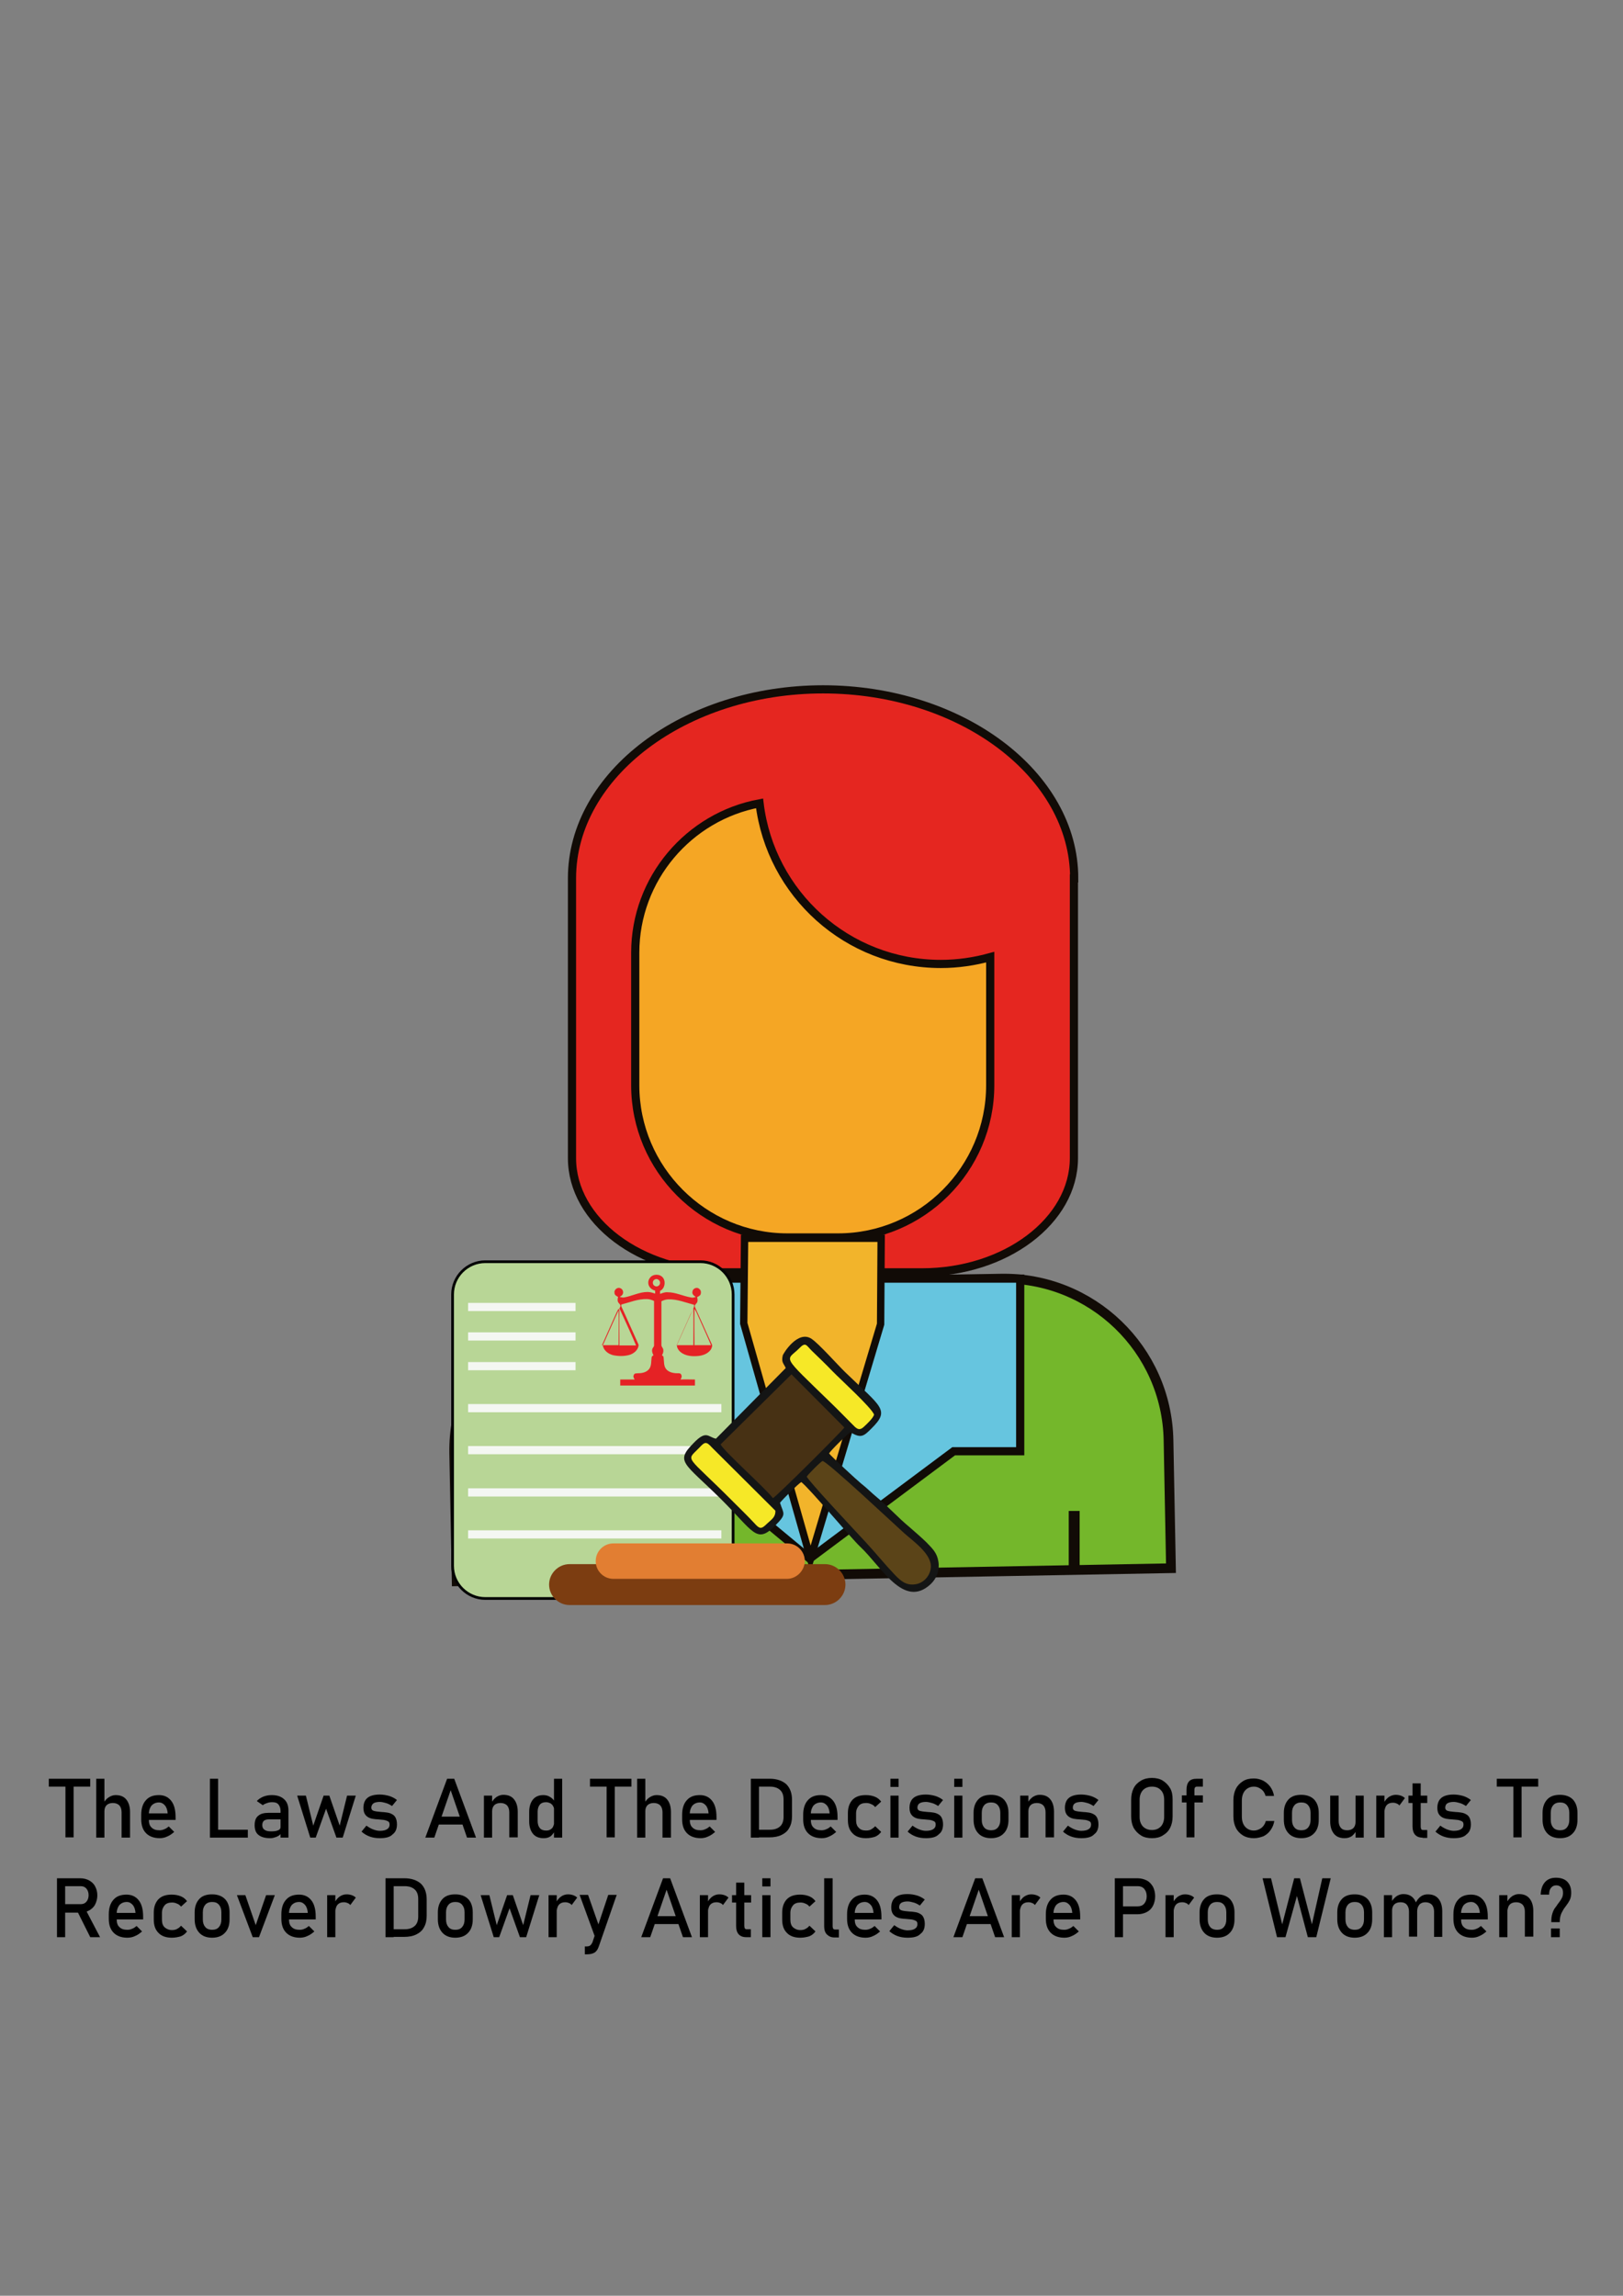 <?xml version="1.0" encoding="utf-8"?>
<!-- Generator: Adobe Illustrator 26.0.1, SVG Export Plug-In . SVG Version: 6.00 Build 0)  -->
<svg version="1.1" id="Layer_1" xmlns="http://www.w3.org/2000/svg" xmlns:xlink="http://www.w3.org/1999/xlink" x="0px" y="0px"
	 viewBox="0 0 595.3 841.9" style="enable-background:new 0 0 595.3 841.9;" xml:space="preserve">
<rect x="0" y="0" width="595.3" height="841.9" fill="#808080" stroke="none"/>
<style type="text/css">
	.st0{fill-rule:evenodd;clip-rule:evenodd;fill:#74B72B;stroke:#110B06;stroke-width:3.564;stroke-miterlimit:10;}
	.st1{fill-rule:evenodd;clip-rule:evenodd;fill:#66C5DF;stroke:#110B06;stroke-width:3;stroke-miterlimit:10;}
	.st2{fill-rule:evenodd;clip-rule:evenodd;fill:#E52620;stroke:#110B06;stroke-width:3;stroke-miterlimit:10;}
	.st3{fill-rule:evenodd;clip-rule:evenodd;fill:#F5A624;stroke:#110B06;stroke-width:3;stroke-miterlimit:10;}
	.st4{fill-rule:evenodd;clip-rule:evenodd;fill:#F2B42B;stroke:#110B06;stroke-width:2.693;stroke-miterlimit:10;}
	.st5{fill:none;stroke:#110B06;stroke-width:4;stroke-miterlimit:10;}
	.st6{fill:#B8D696;stroke:#020304;stroke-miterlimit:10;}
	.st7{fill:none;stroke:#F4F7F2;stroke-width:3;stroke-miterlimit:10;}
	.st8{fill:#E52225;}
	.st9{fill-rule:evenodd;clip-rule:evenodd;fill:#141515;}
	.st10{fill-rule:evenodd;clip-rule:evenodd;fill:#473114;}
	.st11{fill-rule:evenodd;clip-rule:evenodd;fill:#5B4418;}
	.st12{fill-rule:evenodd;clip-rule:evenodd;fill:#F6E827;}
	.st13{fill:#7C3D11;}
	.st14{fill:#E27E32;}
</style>
<g>
	<path id="XMLID_19_" class="st0" d="M429.5,575.1l-0.9-46.9c-0.6-33.4-28.2-59.9-61.5-59.3l-141.2,2.6
		c-33.4,0.6-59.9,28.2-59.3,61.5l0.9,46.9L429.5,575.1z"/>
	<polygon id="XMLID_17_" class="st1" points="374.2,468.9 223.7,468.9 223.7,532.2 249.5,532.2 297,571.6 349.8,532.2 374.2,532.2 	
		"/>
	<path id="XMLID_14_" class="st2" d="M394,322.1c0-38.1-41.4-69.3-92.1-69.3h0c-50.6,0-92.1,31.2-92.1,69.3v13.2
		c0,4.1,0,18.3,0,21.5v67.9c0,23,25.1,41.9,55.7,41.9h72.7c30.6,0,55.7-18.9,55.7-41.9v-67.9c0-3.2,0-17.4,0-21.5V322.1z"/>
	<path id="XMLID_15_" class="st3" d="M345.1,353.5c-34.3,0-62.5-25.7-66.5-58.9c-25.9,4.8-45.6,27.6-45.6,54.8V398
		c0,30.7,25.1,55.8,55.8,55.8h18.6c30.7,0,55.8-25.1,55.8-55.8v-47C357.4,352.6,351.3,353.5,345.1,353.5z"/>
	<polygon id="XMLID_16_" class="st4" points="273.1,454.1 272.8,485.3 297.3,571.6 323,485.6 323.2,454.1 	"/>
	<line id="XMLID_1_" class="st5" x1="202.2" y1="579.3" x2="202.2" y2="556.1"/>
	<line id="XMLID_18_" class="st5" x1="394" y1="577.3" x2="394" y2="554.1"/>
</g>
<g>
	<path class="st6" d="M256.9,586.2h-78.9c-6.6,0-12-5.4-12-12v-99.5c0-6.6,5.4-12,12-12h78.9c6.6,0,12,5.4,12,12v99.5
		C268.9,580.8,263.5,586.2,256.9,586.2z"/>
	<line class="st7" x1="171.7" y1="501" x2="211.1" y2="501"/>
	<line class="st7" x1="171.7" y1="516.4" x2="264.6" y2="516.4"/>
	<line class="st7" x1="171.7" y1="531.8" x2="264.6" y2="531.8"/>
	<line class="st7" x1="171.7" y1="547.3" x2="264.6" y2="547.3"/>
	<line class="st7" x1="171.7" y1="562.7" x2="264.6" y2="562.7"/>
	<line class="st7" x1="171.7" y1="490.1" x2="211.1" y2="490.1"/>
	<line class="st7" x1="171.7" y1="479.3" x2="211.1" y2="479.3"/>
	<g>
		<path class="st8" d="M238.4,468.6c1.1-1.5,3.7-1.5,4.8,0c1.1,1.5,0.6,4-1.1,4.8c0,0.4,0,0.8,0,1.1c0.9-0.3,1.8-0.7,2.8-0.6
			c2.9,0,5.6,1.4,8.5,1.9c0.6,0.2,1.2,0,1.8-0.2c-0.7-0.4-1.5-1.1-1.2-2c0.1-1.1,1.7-1.8,2.5-0.9c0.6,0.4,0.7,1.2,0.5,1.9
			c-0.2,0.6-0.8,0.8-1.3,1.1c0.2,0.7,0.3,1.6-0.2,2.2c-0.3,0.4-0.9,0.8-0.6,1.4c2.1,4.6,4.1,9.2,6.2,13.7c0.3,0.6-0.1,1.3-0.3,1.8
			c-1.1,1.7-3.2,2.4-5.1,2.5c-2.4,0.2-5.1-0.2-6.7-2.1c-0.5-0.7-1-1.6-0.5-2.4c2-4.4,4-8.9,6-13.4c0.1-0.3,0.1-0.6,0.1-0.9
			c-3.1-0.8-6.2-2.1-9.4-2c-0.9,0-1.8,0.3-2.6,0.7c0,5.3,0,10.6,0,15.9c-0.1,0.8,0.7,1.2,0.7,2c0.1,0.7-0.2,1.4-0.5,1.9
			c0.3,0.2,0.6,0.4,0.6,0.8c0.2,1.4,0,2.9,0.8,4.1c0.9,1.3,2.7,1.7,4.2,1.7c0.5,0,1.3-0.1,1.5,0.6c0.3,0.6,0,1.2-0.3,1.7
			c1.8-0.1,3.6,0,5.3,0c0,0.7,0,1.5,0,2.2c-9.1,0-18.3,0-27.4,0c0-0.7,0-1.5,0-2.2c1.8,0,3.6,0,5.3,0c-0.3-0.5-0.7-1.1-0.3-1.7
			c0.2-0.7,1-0.5,1.5-0.6c1.5,0,3.2-0.3,4.2-1.7c0.8-1.2,0.6-2.7,0.8-4c0-0.4,0.3-0.7,0.7-0.9c-0.4-0.7-0.7-1.6-0.4-2.4
			c0.2-0.5,0.7-0.8,0.6-1.4c0-5.4,0-10.8,0-16.1c-0.8-0.4-1.7-0.7-2.6-0.7c-3.3-0.1-6.3,1.2-9.4,2c0,0.3-0.1,0.6,0.1,0.9
			c2,4.3,3.9,8.7,5.9,13.1c0.2,0.4,0.4,0.8,0.3,1.2c-0.3,1.6-1.7,2.7-3.1,3.2c-1.9,0.6-4.1,0.6-6.1,0.2c-1.7-0.4-3.3-1.5-3.8-3.2
			c-0.2-0.5,0.1-0.9,0.3-1.3c2-4.4,3.9-8.9,6-13.3c0.3-0.6-0.3-1-0.6-1.4c-0.5-0.6-0.4-1.5-0.2-2.2c-0.6-0.3-1.3-0.7-1.3-1.4
			c-0.3-1.1,1-2.3,2.1-1.8c0.9,0.3,1.3,1.4,0.9,2.2c-0.2,0.5-0.7,0.7-1.1,1c0.5,0.1,1.1,0.3,1.6,0.2c2.9-0.5,5.6-2,8.6-2
			c1,0,1.9,0.3,2.8,0.6c0-0.4,0-0.8,0-1.1C237.7,472.6,237.2,470.1,238.4,468.6z M240.2,469.2c-1,0.4-1,2,0,2.4
			c0.8,0.5,1.9-0.2,1.9-1.1C242.2,469.5,241,468.7,240.2,469.2z M225.7,482.3c-1.6,3.7-3.3,7.3-4.9,11c2,0,4.1,0,6.1,0
			c0-4.5,0.1-9,0-13.4C226.4,480.7,226.1,481.5,225.7,482.3z M227.2,479.9c-0.1,4.5,0,9,0,13.5c2,0,4.1,0,6.1,0
			c-1.6-3.8-3.3-7.5-5-11.2C227.9,481.4,227.6,480.6,227.2,479.9z M253.2,482.1c-1.6,3.7-3.4,7.5-5,11.2c2,0,4.1,0,6.1,0
			c0-4.5,0.1-9,0-13.4C253.9,480.6,253.6,481.4,253.2,482.1z M254.7,479.9c-0.1,4.5,0,9,0,13.4c2,0,4.1,0,6.1,0
			c-1.8-4.2-3.7-8.3-5.5-12.4C255,480.6,254.9,480.2,254.7,479.9z"/>
	</g>
</g>
<g id="XMLID_5_">
	<path id="XMLID_25_" class="st9" d="M288.2,501.7l-25.6,25.9c-2.9-0.6-3.5-3.3-8.2,1.6c-6.8,6.9-3.6,7.1,9.8,20.3
		c12.3,12.2,13.2,16.9,20.1,10c4.4-4.4,3.1-4.2,1.8-8.4c1-1.3,6.5-6.8,7.8-7.6c3.3,2.6,18.1,20.4,21.6,23.7c7.9,7.4,16,23,25.9,13.7
		c2.2-2.1,3.3-5.1,2.8-8.2c-0.5-3.3-2.2-4.8-4.4-7.1c-1.3-1.3-4.5-4.1-6-5.4c-4.7-3.9-7.9-7.6-11.9-10.9c-2.1-1.7-3.9-3.6-6.1-5.3
		c-1.6-1.3-11.1-10.1-11.7-11c0.6-1.1,6.5-6.9,7.8-7.8c3.9,2.4,4.9,1.5,7.7-1.3c7-6.9,3.7-7.8-9.5-20.6c-2.9-2.8-9.6-10.4-12.4-12.3
		c-5-3.4-10.4,5.3-10.6,6.1C286.5,499.7,287.5,500,288.2,501.7L288.2,501.7z"/>
	<path id="XMLID_24_" class="st10" d="M264.3,529.7c1.5,2.8,16.1,15.7,19.2,19.7c1.2-0.5,25-24.2,26.2-25.9l-19.4-19.5L264.3,529.7z
		"/>
	<path id="XMLID_23_" class="st11" d="M295.9,541.5c0.6,1.6,18.8,21,21.5,23.9c3.6,3.9,7.1,8.2,10.7,12c2.2,2.3,4.2,4.1,7.6,3.6
		c3-0.4,5.4-3,5.7-6c0.6-4.9-6.3-9.7-9.7-12.7c-2.9-2.6-28.7-26.8-30-26.5C301,536,296.4,540.7,295.9,541.5L295.9,541.5z"/>
	<path id="XMLID_22_" class="st12" d="M320.6,518.8c-0.7-2.4-12.6-13.2-15.2-15.9c-2.5-2.6-5.1-5.1-7.7-7.6c-2-2-2.2-3.3-4.6-0.8
		c-4.8,4.8-7,1.8,11.7,20c2.6,2.5,5.1,5.1,7.6,7.6c1.6,1.6,2.6,3,4.6,1C318.1,522.1,320.2,520.1,320.6,518.8L320.6,518.8z"/>
	<path id="XMLID_21_" class="st12" d="M284.4,554l-23.2-23.1c-2.1-2.3-2.6-2.3-4.7,0c-5,5.2-5.3,2,12.6,20c2.4,2.4,5.3,5.2,7.6,7.7
		c1.9,2.1,2.5,2.3,4.6,0.2C283,557.2,284.5,556.4,284.4,554L284.4,554z"/>
	<path id="XMLID_2_" class="st13" d="M302.6,588.6h-93.7c-4.1,0-7.5-3.4-7.5-7.5v0c0-4.1,3.4-7.5,7.5-7.5h93.7
		c4.1,0,7.5,3.4,7.5,7.5v0C310.1,585.2,306.7,588.6,302.6,588.6z"/>
	<path id="XMLID_4_" class="st14" d="M288.6,579H225c-3.6,0-6.5-2.9-6.5-6.5v0c0-3.6,2.9-6.5,6.5-6.5h63.7c3.6,0,6.5,2.9,6.5,6.5v0
		C295.1,576,292.2,579,288.6,579z"/>
</g>
<g>
	<g>
		<path d="M17.9,655.2v-2.9h15.2v2.9H17.9z M24,673.9V654h3v19.8H24z"/>
		<path d="M35.3,673.9v-21.6h3v21.6H35.3z M44.6,673.9v-9.3c0-1.1-0.3-1.9-0.8-2.5c-0.6-0.6-1.4-0.9-2.4-0.9c-1,0-1.8,0.3-2.3,0.8
			s-0.8,1.2-0.8,2.2l-0.3-3c0.5-0.9,1.1-1.6,1.9-2.1c0.8-0.5,1.6-0.8,2.5-0.8c1.7,0,3,0.5,3.9,1.6c0.9,1.1,1.4,2.6,1.4,4.6v9.4H44.6
			z"/>
		<path d="M58.6,674.1c-2.1,0-3.8-0.6-5-1.8c-1.2-1.2-1.8-2.9-1.8-5.1v-1.7c0-2.3,0.6-4.1,1.7-5.3c1.1-1.3,2.7-1.9,4.8-1.9
			c1.9,0,3.4,0.7,4.5,2.1c1.1,1.4,1.6,3.4,1.6,6v1H54v-2.4h7.5c-0.1-1.2-0.4-2.2-1-2.9c-0.6-0.7-1.3-1.1-2.2-1.1
			c-1.1,0-2,0.4-2.7,1.1c-0.6,0.8-1,1.8-1,3.2v2c0,1.3,0.3,2.3,1,2.9c0.7,0.7,1.6,1,2.9,1c0.6,0,1.2-0.1,1.8-0.4
			c0.6-0.2,1.1-0.6,1.6-1l2,2c-0.8,0.7-1.6,1.3-2.6,1.7C60.5,673.9,59.5,674.1,58.6,674.1z"/>
		<path d="M77,673.9v-21.6h3v21.6H77z M78.5,673.9V671h12.4v2.9H78.5z"/>
		<path d="M99.1,674.1c-1.9,0-3.3-0.4-4.3-1.2s-1.4-2-1.4-3.6c0-1.5,0.4-2.7,1.3-3.4c0.9-0.8,2.2-1.1,3.9-1.1h4.4l0.2,2.4h-4.6
			c-0.8,0-1.4,0.2-1.8,0.5c-0.4,0.4-0.6,0.9-0.6,1.6c0,0.8,0.3,1.4,0.8,1.7c0.5,0.4,1.3,0.6,2.4,0.6c1.1,0,2-0.1,2.6-0.4
			c0.6-0.2,0.9-0.6,0.9-1.2l0.3,2.2c-0.3,0.4-0.6,0.8-1,1s-0.8,0.5-1.4,0.6C100.3,674,99.7,674.1,99.1,674.1z M102.9,673.9v-9.8
			c0-1-0.3-1.8-0.8-2.4c-0.5-0.6-1.3-0.8-2.3-0.8c-0.6,0-1.2,0.1-1.8,0.3c-0.6,0.2-1.1,0.4-1.6,0.8l-2.2-1.5
			c0.6-0.7,1.4-1.2,2.3-1.6c1-0.4,2-0.6,3.2-0.6c1.9,0,3.4,0.5,4.5,1.5c1.1,1,1.6,2.4,1.6,4.2v9.9H102.9z"/>
		<path d="M113.8,673.9l-4.8-15.4h3.2l2.7,11l3.8-11h2.1l3.8,11l2.7-11h3.2l-4.8,15.4h-2.3l-3.8-10.6l-3.8,10.6H113.8z"/>
		<path d="M139.3,674.1c-1.4,0-2.6-0.2-3.7-0.6c-1.1-0.4-2.1-1-3-1.8l1.8-2.2c0.8,0.6,1.7,1.1,2.5,1.4c0.8,0.3,1.6,0.5,2.4,0.5
			c1.2,0,2.1-0.2,2.7-0.6s0.9-0.9,0.9-1.7c0-0.6-0.2-1-0.6-1.2s-0.9-0.4-1.6-0.5s-1.3-0.1-2.1-0.2c-0.6,0-1.2-0.1-1.9-0.2
			c-0.6-0.1-1.2-0.3-1.7-0.6c-0.5-0.3-0.9-0.7-1.2-1.2c-0.3-0.5-0.5-1.3-0.5-2.2c0-1.6,0.5-2.9,1.5-3.7s2.5-1.2,4.5-1.2
			c1.2,0,2.3,0.2,3.4,0.5c1,0.3,2,0.8,2.9,1.5l-1.8,2.2c-0.8-0.5-1.5-0.9-2.3-1.1c-0.7-0.2-1.5-0.4-2.2-0.4c-1,0-1.8,0.2-2.3,0.5
			c-0.5,0.4-0.8,0.9-0.8,1.6c0,0.5,0.2,0.8,0.5,1s0.8,0.3,1.4,0.4s1.2,0.1,1.9,0.2c0.6,0,1.3,0.1,2,0.2c0.7,0.1,1.3,0.3,1.8,0.6
			c0.6,0.3,1,0.7,1.3,1.3s0.5,1.4,0.5,2.4c0,1.7-0.5,2.9-1.6,3.7C143.1,673.7,141.5,674.1,139.3,674.1z"/>
		<path d="M156,673.9l8-21.6h2.6l8,21.6h-3.3l-6-17.4l-6,17.4H156z M159.7,669.1v-2.9H171v2.9H159.7z"/>
		<path d="M177.5,673.9v-15.4h3v15.4H177.5z M186.8,673.9v-9.3c0-1.1-0.3-1.9-0.8-2.5c-0.6-0.6-1.4-0.9-2.4-0.9
			c-1,0-1.8,0.3-2.3,0.8c-0.5,0.5-0.8,1.3-0.8,2.2l-0.3-3c0.5-0.9,1.1-1.6,1.9-2.2c0.8-0.5,1.6-0.8,2.5-0.8c1.7,0,3,0.5,3.9,1.6
			c0.9,1.1,1.4,2.6,1.4,4.6v9.4H186.8z"/>
		<path d="M199.4,674.1c-1.7,0-3-0.5-3.9-1.6c-0.9-1.1-1.4-2.6-1.4-4.6v-3.4c0-2,0.5-3.5,1.4-4.6c0.9-1.1,2.2-1.6,3.8-1.6
			c0.9,0,1.7,0.2,2.5,0.7c0.8,0.5,1.4,1.1,1.8,2l-0.3,3.1c0-0.7-0.1-1.2-0.4-1.7c-0.2-0.5-0.6-0.8-1-1.1c-0.5-0.2-1-0.4-1.6-0.4
			c-1,0-1.8,0.3-2.3,0.9c-0.5,0.6-0.8,1.5-0.8,2.6v3.4c0,1.1,0.3,2,0.8,2.6c0.5,0.6,1.3,0.9,2.3,0.9c0.6,0,1.2-0.1,1.6-0.4
			c0.5-0.3,0.8-0.6,1-1.1c0.2-0.5,0.4-1,0.4-1.7l0.2,3.3c-0.3,0.7-0.8,1.3-1.4,1.9C201.3,673.9,200.5,674.1,199.4,674.1z
			 M203.2,673.9v-21.6h3v21.6H203.2z"/>
		<path d="M216.4,655.2v-2.9h15.2v2.9H216.4z M222.5,673.9V654h3v19.8H222.5z"/>
		<path d="M233.7,673.9v-21.6h3v21.6H233.7z M243,673.9v-9.3c0-1.1-0.3-1.9-0.8-2.5c-0.6-0.6-1.4-0.9-2.4-0.9c-1,0-1.8,0.3-2.3,0.8
			s-0.8,1.2-0.8,2.2l-0.3-3c0.5-0.9,1.1-1.6,1.9-2.1c0.8-0.5,1.6-0.8,2.5-0.8c1.7,0,3,0.5,3.9,1.6c0.9,1.1,1.4,2.6,1.4,4.6v9.4H243z
			"/>
		<path d="M257,674.1c-2.1,0-3.8-0.6-5-1.8c-1.2-1.2-1.8-2.9-1.8-5.1v-1.7c0-2.3,0.6-4.1,1.7-5.3c1.1-1.3,2.7-1.9,4.8-1.9
			c1.9,0,3.4,0.7,4.5,2.1c1.1,1.4,1.6,3.4,1.6,6v1h-10.4v-2.4h7.5c-0.1-1.2-0.4-2.2-1-2.9c-0.6-0.7-1.3-1.1-2.2-1.1
			c-1.1,0-2,0.4-2.7,1.1c-0.6,0.8-1,1.8-1,3.2v2c0,1.3,0.3,2.3,1,2.9c0.7,0.7,1.6,1,2.9,1c0.6,0,1.2-0.1,1.8-0.4
			c0.6-0.2,1.1-0.6,1.6-1l2,2c-0.8,0.7-1.6,1.3-2.6,1.7C258.9,673.9,257.9,674.1,257,674.1z"/>
		<path d="M275.4,673.9v-21.6h3v21.6H275.4z M277.5,673.9V671h4.9c1.6,0,2.8-0.4,3.7-1.2c0.9-0.8,1.3-2,1.3-3.5v-6.4
			c0-1.5-0.4-2.7-1.3-3.5c-0.9-0.8-2.1-1.2-3.7-1.2h-4.9v-2.9h4.8c2.6,0,4.6,0.7,6.1,2c1.4,1.4,2.1,3.3,2.1,5.7v6.1
			c0,1.6-0.3,3-1,4.2c-0.6,1.2-1.6,2-2.8,2.6c-1.2,0.6-2.7,0.9-4.5,0.9H277.5z"/>
		<path d="M301.4,674.1c-2.1,0-3.8-0.6-5-1.8c-1.2-1.2-1.8-2.9-1.8-5.1v-1.7c0-2.3,0.6-4.1,1.7-5.3c1.1-1.3,2.7-1.9,4.8-1.9
			c1.9,0,3.4,0.7,4.5,2.1c1.1,1.4,1.6,3.4,1.6,6v1h-10.4v-2.4h7.5c-0.1-1.2-0.4-2.2-1-2.9s-1.3-1.1-2.2-1.1c-1.1,0-2,0.4-2.7,1.1
			c-0.6,0.8-1,1.8-1,3.2v2c0,1.3,0.3,2.3,1,2.9c0.7,0.7,1.6,1,2.9,1c0.6,0,1.2-0.1,1.8-0.4c0.6-0.2,1.1-0.6,1.6-1l2,2
			c-0.8,0.7-1.6,1.3-2.6,1.7C303.3,673.9,302.4,674.1,301.4,674.1z"/>
		<path d="M317.6,674.1c-2.1,0-3.8-0.6-4.9-1.8c-1.2-1.2-1.7-2.8-1.7-4.9v-2.5c0-2.1,0.6-3.7,1.7-4.9c1.2-1.2,2.8-1.7,4.9-1.7
			c1.2,0,2.3,0.2,3.3,0.6c1,0.4,1.7,1,2.3,1.8l-2.2,2c-0.4-0.5-0.9-0.9-1.5-1.1c-0.6-0.3-1.2-0.4-1.8-0.4c-1.2,0-2.1,0.3-2.7,1
			c-0.6,0.7-1,1.6-1,2.8v2.5c0,1.2,0.3,2.2,1,2.8c0.6,0.7,1.5,1,2.7,1c0.6,0,1.3-0.1,1.8-0.4s1.1-0.7,1.5-1.2l2.2,2.1
			c-0.6,0.8-1.3,1.4-2.3,1.8C319.9,673.9,318.8,674.1,317.6,674.1z"/>
		<path d="M326.6,655.3v-3h3v3H326.6z M326.6,673.9v-15.4h3v15.4H326.6z"/>
		<path d="M339.6,674.1c-1.4,0-2.6-0.2-3.7-0.6c-1.1-0.4-2.1-1-3-1.8l1.8-2.2c0.8,0.6,1.7,1.1,2.5,1.4c0.8,0.3,1.6,0.5,2.4,0.5
			c1.2,0,2.1-0.2,2.7-0.6s0.9-0.9,0.9-1.7c0-0.6-0.2-1-0.6-1.2c-0.4-0.2-0.9-0.4-1.6-0.5s-1.3-0.1-2.1-0.2c-0.6,0-1.2-0.1-1.9-0.2
			c-0.6-0.1-1.2-0.3-1.7-0.6c-0.5-0.3-0.9-0.7-1.2-1.2c-0.3-0.5-0.5-1.3-0.5-2.2c0-1.6,0.5-2.9,1.5-3.7s2.5-1.2,4.5-1.2
			c1.2,0,2.3,0.2,3.4,0.5c1,0.3,2,0.8,2.9,1.5l-1.8,2.2c-0.8-0.5-1.5-0.9-2.3-1.1c-0.7-0.2-1.5-0.4-2.2-0.4c-1,0-1.8,0.2-2.3,0.5
			s-0.8,0.9-0.8,1.6c0,0.5,0.2,0.8,0.5,1s0.8,0.3,1.4,0.4c0.6,0.1,1.2,0.1,1.9,0.2c0.6,0,1.3,0.1,2,0.2c0.7,0.1,1.3,0.3,1.8,0.6
			c0.6,0.3,1,0.7,1.3,1.3s0.5,1.4,0.5,2.4c0,1.7-0.5,2.9-1.6,3.7C343.4,673.7,341.8,674.1,339.6,674.1z"/>
		<path d="M350,655.3v-3h3v3H350z M350,673.9v-15.4h3v15.4H350z"/>
		<path d="M363.5,674.1c-2,0-3.6-0.6-4.7-1.8s-1.7-2.8-1.7-5v-2.5c0-2.1,0.6-3.7,1.7-4.9s2.7-1.7,4.7-1.7c2,0,3.6,0.6,4.7,1.7
			c1.1,1.2,1.7,2.8,1.7,4.9v2.6c0,2.1-0.6,3.8-1.7,4.9C367.1,673.5,365.5,674.1,363.5,674.1z M363.5,671.2c1.1,0,1.9-0.3,2.5-1
			s0.9-1.6,0.9-2.8v-2.6c0-1.2-0.3-2.1-0.9-2.8s-1.4-1-2.5-1c-1,0-1.9,0.3-2.5,1s-0.9,1.6-0.9,2.8v2.6c0,1.2,0.3,2.1,0.9,2.8
			S362.5,671.2,363.5,671.2z"/>
		<path d="M374.2,673.9v-15.4h3v15.4H374.2z M383.5,673.9v-9.3c0-1.1-0.3-1.9-0.8-2.5c-0.6-0.6-1.4-0.9-2.4-0.9
			c-1,0-1.8,0.3-2.3,0.8c-0.5,0.5-0.8,1.3-0.8,2.2l-0.3-3c0.5-0.9,1.1-1.6,1.9-2.2c0.8-0.5,1.6-0.8,2.5-0.8c1.7,0,3,0.5,3.9,1.6
			c0.9,1.1,1.4,2.6,1.4,4.6v9.4H383.5z"/>
		<path d="M396.6,674.1c-1.4,0-2.6-0.2-3.7-0.6c-1.1-0.4-2.1-1-3-1.8l1.8-2.2c0.8,0.6,1.7,1.1,2.5,1.4c0.8,0.3,1.6,0.5,2.4,0.5
			c1.2,0,2.1-0.2,2.7-0.6s0.9-0.9,0.9-1.7c0-0.6-0.2-1-0.6-1.2c-0.4-0.2-0.9-0.4-1.6-0.5s-1.3-0.1-2.1-0.2c-0.6,0-1.2-0.1-1.9-0.2
			c-0.6-0.1-1.2-0.3-1.7-0.6c-0.5-0.3-0.9-0.7-1.2-1.2c-0.3-0.5-0.5-1.3-0.5-2.2c0-1.6,0.5-2.9,1.5-3.7s2.5-1.2,4.5-1.2
			c1.2,0,2.3,0.2,3.4,0.5c1,0.3,2,0.8,2.9,1.5l-1.8,2.2c-0.8-0.5-1.5-0.9-2.3-1.1c-0.7-0.2-1.5-0.4-2.2-0.4c-1,0-1.8,0.2-2.3,0.5
			s-0.8,0.9-0.8,1.6c0,0.5,0.2,0.8,0.5,1s0.8,0.3,1.4,0.4c0.6,0.1,1.2,0.1,1.9,0.2c0.6,0,1.3,0.1,2,0.2c0.7,0.1,1.3,0.3,1.8,0.6
			c0.6,0.3,1,0.7,1.3,1.3s0.5,1.4,0.5,2.4c0,1.7-0.5,2.9-1.6,3.7C400.4,673.7,398.8,674.1,396.6,674.1z"/>
		<path d="M422.5,674.1c-1.5,0-2.9-0.3-4-1s-2-1.6-2.7-2.8c-0.6-1.2-0.9-2.6-0.9-4.2V660c0-1.6,0.3-3,0.9-4.2
			c0.6-1.2,1.5-2.1,2.7-2.8s2.5-1,4-1s2.9,0.3,4,1c1.1,0.7,2,1.6,2.7,2.8s0.9,2.6,0.9,4.2v6.1c0,1.6-0.3,3-0.9,4.2
			c-0.6,1.2-1.5,2.1-2.7,2.8C425.4,673.8,424.1,674.1,422.5,674.1z M422.5,671.1c1.4,0,2.4-0.4,3.3-1.3c0.8-0.9,1.2-2.1,1.2-3.5
			v-6.3c0-1.5-0.4-2.7-1.2-3.5c-0.8-0.9-1.9-1.3-3.3-1.3c-1.3,0-2.4,0.4-3.3,1.3c-0.8,0.9-1.2,2.1-1.2,3.5v6.3
			c0,1.5,0.4,2.6,1.2,3.5C420.1,670.7,421.2,671.1,422.5,671.1z"/>
		<path d="M433.5,661v-2.6h7.7v2.6H433.5z M435.2,673.9v-17.5c0-1.4,0.3-2.4,0.9-3.1c0.6-0.7,1.6-1,2.9-1h2.2v2.9h-2.2
			c-0.3,0-0.5,0.1-0.7,0.3c-0.1,0.2-0.2,0.5-0.2,0.8v17.5H435.2z"/>
		<path d="M459.9,674.1c-1.5,0-2.8-0.3-4-1c-1.1-0.7-2-1.6-2.6-2.8s-0.9-2.6-0.9-4.2v-5.9c0-1.6,0.3-3,0.9-4.2s1.5-2.1,2.6-2.8
			c1.1-0.7,2.4-1,4-1c1.2,0,2.4,0.3,3.4,0.8s1.9,1.3,2.6,2.2c0.7,1,1.2,2.1,1.4,3.4h-3.1c-0.2-0.7-0.5-1.3-0.9-1.8
			c-0.4-0.5-1-0.9-1.6-1.2c-0.6-0.3-1.2-0.4-1.8-0.4c-1.3,0-2.4,0.5-3.2,1.4c-0.8,0.9-1.2,2.2-1.2,3.7v5.9c0,1.5,0.4,2.8,1.2,3.7
			c0.8,0.9,1.9,1.4,3.2,1.4c0.9,0,1.8-0.3,2.7-0.9c0.8-0.6,1.4-1.5,1.7-2.6h3.1c-0.2,1.3-0.7,2.4-1.4,3.4c-0.7,1-1.6,1.7-2.6,2.2
			C462.3,673.8,461.2,674.1,459.9,674.1z"/>
		<path d="M477.3,674.1c-2,0-3.6-0.6-4.7-1.8s-1.7-2.8-1.7-5v-2.5c0-2.1,0.6-3.7,1.7-4.9s2.7-1.7,4.7-1.7c2,0,3.6,0.6,4.7,1.7
			c1.1,1.2,1.7,2.8,1.7,4.9v2.6c0,2.1-0.6,3.8-1.7,4.9C480.9,673.5,479.3,674.1,477.3,674.1z M477.3,671.2c1.1,0,1.9-0.3,2.5-1
			s0.9-1.6,0.9-2.8v-2.6c0-1.2-0.3-2.1-0.9-2.8s-1.4-1-2.5-1c-1,0-1.9,0.3-2.5,1s-0.9,1.6-0.9,2.8v2.6c0,1.2,0.3,2.1,0.9,2.8
			S476.2,671.2,477.3,671.2z"/>
		<path d="M491,658.4v9.4c0,1.1,0.3,1.9,0.8,2.5c0.5,0.6,1.3,0.9,2.3,0.9s1.8-0.3,2.3-0.8c0.5-0.5,0.8-1.3,0.8-2.2l0.2,3.2
			c-0.3,0.7-0.8,1.3-1.5,1.9c-0.7,0.5-1.6,0.8-2.7,0.8c-1.7,0-3-0.5-3.9-1.6s-1.4-2.6-1.4-4.6v-9.4H491z M497.2,673.9v-15.4h3v15.4
			H497.2z"/>
		<path d="M504.8,673.9v-15.4h3v15.4H504.8z M513.3,662.1c-0.3-0.3-0.6-0.6-1-0.7c-0.4-0.2-0.9-0.3-1.4-0.3c-1,0-1.7,0.3-2.2,0.8
			c-0.5,0.5-0.8,1.3-0.8,2.2l-0.3-3c0.5-0.9,1.1-1.6,1.8-2.1c0.8-0.5,1.6-0.8,2.5-0.8c0.7,0,1.3,0.1,1.9,0.3
			c0.6,0.2,1.1,0.5,1.5,0.9L513.3,662.1z"/>
		<path d="M516.6,661.2v-2.7h6.9v2.7H516.6z M521.8,673.9c-1.3,0-2.2-0.4-2.8-1.1c-0.6-0.7-0.9-1.7-0.9-3V654h3v15.9
			c0,0.4,0.1,0.7,0.2,0.9c0.1,0.2,0.4,0.3,0.7,0.3h1.5v2.9H521.8z"/>
		<path d="M533.2,674.1c-1.4,0-2.6-0.2-3.7-0.6c-1.1-0.4-2.1-1-3-1.8l1.8-2.2c0.8,0.6,1.7,1.1,2.5,1.4c0.8,0.3,1.6,0.5,2.4,0.5
			c1.2,0,2.1-0.2,2.7-0.6s0.9-0.9,0.9-1.7c0-0.6-0.2-1-0.6-1.2c-0.4-0.2-0.9-0.4-1.6-0.5s-1.3-0.1-2.1-0.2c-0.6,0-1.2-0.1-1.9-0.2
			c-0.6-0.1-1.2-0.3-1.7-0.6c-0.5-0.3-0.9-0.7-1.2-1.2c-0.3-0.5-0.5-1.3-0.5-2.2c0-1.6,0.5-2.9,1.5-3.7s2.5-1.2,4.5-1.2
			c1.2,0,2.3,0.2,3.4,0.5c1,0.3,2,0.8,2.9,1.5l-1.8,2.2c-0.8-0.5-1.5-0.9-2.3-1.1c-0.7-0.2-1.5-0.4-2.2-0.4c-1,0-1.8,0.2-2.3,0.5
			s-0.8,0.9-0.8,1.6c0,0.5,0.2,0.8,0.5,1s0.8,0.3,1.4,0.4c0.6,0.1,1.2,0.1,1.9,0.2c0.6,0,1.3,0.1,2,0.2c0.7,0.1,1.3,0.3,1.8,0.6
			c0.6,0.3,1,0.7,1.3,1.3s0.5,1.4,0.5,2.4c0,1.7-0.5,2.9-1.6,3.7C537,673.7,535.4,674.1,533.2,674.1z"/>
		<path d="M549,655.2v-2.9h15.2v2.9H549z M555.1,673.9V654h3v19.8H555.1z"/>
		<path d="M572.2,674.1c-2,0-3.6-0.6-4.7-1.8s-1.7-2.8-1.7-5v-2.5c0-2.1,0.6-3.7,1.7-4.9s2.7-1.7,4.7-1.7c2,0,3.6,0.6,4.7,1.7
			c1.1,1.2,1.7,2.8,1.7,4.9v2.6c0,2.1-0.6,3.8-1.7,4.9C575.8,673.5,574.3,674.1,572.2,674.1z M572.2,671.2c1.1,0,1.9-0.3,2.5-1
			s0.9-1.6,0.9-2.8v-2.6c0-1.2-0.3-2.1-0.9-2.8s-1.4-1-2.5-1c-1,0-1.9,0.3-2.5,1s-0.9,1.6-0.9,2.8v2.6c0,1.2,0.3,2.1,0.9,2.8
			S571.2,671.2,572.2,671.2z"/>
		<path d="M20.9,710.4v-21.6h3v21.6H20.9z M22.2,701.2v-2.9h7.4c0.9,0,1.6-0.3,2.1-0.9c0.5-0.6,0.8-1.4,0.8-2.4s-0.3-1.8-0.8-2.4
			c-0.5-0.6-1.2-0.9-2.1-0.9h-7.4v-2.9h7.2c1.3,0,2.4,0.3,3.3,0.8c0.9,0.5,1.7,1.2,2.2,2.2c0.5,0.9,0.8,2,0.8,3.3
			c0,1.2-0.3,2.3-0.8,3.3s-1.3,1.7-2.2,2.2c-0.9,0.5-2,0.8-3.3,0.8H22.2z M33.1,710.4l-4.9-9.8l3-0.7l5.5,10.5H33.1z"/>
		<path d="M46.7,710.6c-2.1,0-3.8-0.6-5-1.8c-1.2-1.2-1.8-2.9-1.8-5.1v-1.7c0-2.3,0.6-4.1,1.7-5.3c1.1-1.3,2.7-1.9,4.8-1.9
			c1.9,0,3.4,0.7,4.5,2.1c1.1,1.4,1.6,3.4,1.6,6v1H42.2v-2.4h7.5c-0.1-1.2-0.4-2.2-1-2.9c-0.6-0.7-1.3-1.1-2.2-1.1
			c-1.1,0-2,0.4-2.7,1.1c-0.6,0.8-1,1.8-1,3.2v2c0,1.3,0.3,2.3,1,2.9c0.7,0.7,1.6,1,2.9,1c0.6,0,1.2-0.1,1.8-0.4
			c0.6-0.2,1.1-0.6,1.6-1l2,2c-0.8,0.7-1.6,1.3-2.6,1.7C48.7,710.4,47.7,710.6,46.7,710.6z"/>
		<path d="M63,710.6c-2.1,0-3.8-0.6-4.9-1.8c-1.2-1.2-1.7-2.8-1.7-4.9v-2.5c0-2.1,0.6-3.7,1.7-4.9c1.2-1.2,2.8-1.7,4.9-1.7
			c1.2,0,2.3,0.2,3.3,0.6s1.7,1,2.3,1.8l-2.2,2c-0.4-0.5-0.9-0.9-1.5-1.1c-0.6-0.3-1.2-0.4-1.8-0.4c-1.2,0-2.1,0.3-2.7,1
			s-1,1.6-1,2.8v2.5c0,1.2,0.3,2.2,1,2.8s1.5,1,2.7,1c0.6,0,1.3-0.1,1.8-0.4c0.6-0.3,1.1-0.7,1.5-1.2l2.2,2.1
			c-0.6,0.8-1.3,1.4-2.3,1.8C65.2,710.4,64.2,710.6,63,710.6z"/>
		<path d="M77.8,710.6c-2,0-3.6-0.6-4.7-1.8s-1.7-2.8-1.7-5v-2.5c0-2.1,0.6-3.7,1.7-4.9s2.7-1.7,4.7-1.7s3.6,0.6,4.7,1.7
			s1.7,2.8,1.7,4.9v2.6c0,2.1-0.6,3.8-1.7,4.9C81.4,710,79.8,710.6,77.8,710.6z M77.8,707.7c1.1,0,1.9-0.3,2.5-1
			c0.6-0.7,0.9-1.6,0.9-2.8v-2.6c0-1.2-0.3-2.1-0.9-2.8c-0.6-0.7-1.4-1-2.5-1c-1,0-1.9,0.3-2.5,1c-0.6,0.7-0.9,1.6-0.9,2.8v2.6
			c0,1.2,0.3,2.1,0.9,2.8C75.9,707.4,76.8,707.7,77.8,707.7z"/>
		<path d="M93.8,706l3.8-11h3.2l-5.8,15.4h-2.3l-5.8-15.4H90L93.8,706z"/>
		<path d="M110,710.6c-2.1,0-3.8-0.6-5-1.8c-1.2-1.2-1.8-2.9-1.8-5.1v-1.7c0-2.3,0.6-4.1,1.7-5.3c1.1-1.3,2.7-1.9,4.8-1.9
			c1.9,0,3.4,0.7,4.5,2.1c1.1,1.4,1.6,3.4,1.6,6v1h-10.4v-2.4h7.5c-0.1-1.2-0.4-2.2-1-2.9c-0.6-0.7-1.3-1.1-2.2-1.1
			c-1.1,0-2,0.4-2.7,1.1c-0.6,0.8-1,1.8-1,3.2v2c0,1.3,0.3,2.3,1,2.9c0.7,0.7,1.6,1,2.9,1c0.6,0,1.2-0.1,1.8-0.4
			c0.6-0.2,1.1-0.6,1.6-1l2,2c-0.8,0.7-1.6,1.3-2.6,1.7C111.9,710.4,110.9,710.6,110,710.6z"/>
		<path d="M120,710.4v-15.4h3v15.4H120z M128.5,698.6c-0.3-0.3-0.6-0.6-1-0.7c-0.4-0.2-0.9-0.3-1.4-0.3c-1,0-1.7,0.3-2.2,0.8
			c-0.5,0.5-0.8,1.3-0.8,2.2l-0.3-3c0.5-0.9,1.1-1.6,1.8-2.1s1.6-0.8,2.5-0.8c0.7,0,1.3,0.1,1.9,0.3s1.1,0.5,1.5,0.9L128.5,698.6z"
			/>
		<path d="M141.4,710.4v-21.6h3v21.6H141.4z M143.5,710.4v-2.9h4.9c1.6,0,2.8-0.4,3.7-1.2c0.9-0.8,1.3-2,1.3-3.5v-6.4
			c0-1.5-0.4-2.7-1.3-3.5c-0.9-0.8-2.1-1.2-3.7-1.2h-4.9v-2.9h4.8c2.6,0,4.6,0.7,6.1,2c1.4,1.4,2.1,3.3,2.1,5.7v6.1
			c0,1.6-0.3,3-1,4.2c-0.6,1.2-1.6,2-2.8,2.6c-1.2,0.6-2.7,0.9-4.5,0.9H143.5z"/>
		<path d="M167,710.6c-2,0-3.6-0.6-4.7-1.8s-1.7-2.8-1.7-5v-2.5c0-2.1,0.6-3.7,1.7-4.9s2.7-1.7,4.7-1.7s3.6,0.6,4.7,1.7
			s1.7,2.8,1.7,4.9v2.6c0,2.1-0.6,3.8-1.7,4.9C170.6,710,169,710.6,167,710.6z M167,707.7c1.1,0,1.9-0.3,2.5-1
			c0.6-0.7,0.9-1.6,0.9-2.8v-2.6c0-1.2-0.3-2.1-0.9-2.8c-0.6-0.7-1.4-1-2.5-1c-1,0-1.9,0.3-2.5,1c-0.6,0.7-0.9,1.6-0.9,2.8v2.6
			c0,1.2,0.3,2.1,0.9,2.8C165.1,707.4,165.9,707.7,167,707.7z"/>
		<path d="M181.1,710.4l-4.8-15.4h3.2l2.7,11l3.8-11h2.1l3.8,11l2.7-11h3.2l-4.8,15.4h-2.3l-3.8-10.6l-3.8,10.6H181.1z"/>
		<path d="M201.2,710.4v-15.4h3v15.4H201.2z M209.7,698.6c-0.3-0.3-0.6-0.6-1-0.7c-0.4-0.2-0.9-0.3-1.4-0.3c-1,0-1.7,0.3-2.2,0.8
			c-0.5,0.5-0.8,1.3-0.8,2.2l-0.3-3c0.5-0.9,1.1-1.6,1.8-2.1s1.6-0.8,2.5-0.8c0.7,0,1.3,0.1,1.9,0.3s1.1,0.5,1.5,0.9L209.7,698.6z"
			/>
		<path d="M218.7,711.6l-6.1-16.7h3.1l4.7,13.4L218.7,711.6z M223.1,694.9h3.1l-6.6,19c-0.4,1.1-0.9,1.8-1.6,2.2
			c-0.7,0.4-1.6,0.6-2.9,0.6h-0.6v-2.9h0.6c0.6,0,1-0.1,1.3-0.3c0.3-0.2,0.6-0.6,0.9-1.2L223.1,694.9z"/>
		<path d="M235.2,710.4l8-21.6h2.6l8,21.6h-3.3l-6-17.4l-6,17.4H235.2z M238.9,705.6v-2.9h11.4v2.9H238.9z"/>
		<path d="M256.7,710.4v-15.4h3v15.4H256.7z M265.2,698.6c-0.3-0.3-0.6-0.6-1-0.7c-0.4-0.2-0.9-0.3-1.4-0.3c-1,0-1.7,0.3-2.2,0.8
			c-0.5,0.5-0.8,1.3-0.8,2.2l-0.3-3c0.5-0.9,1.1-1.6,1.8-2.1s1.6-0.8,2.5-0.8c0.7,0,1.3,0.1,1.9,0.3s1.1,0.5,1.5,0.9L265.2,698.6z"
			/>
		<path d="M268.5,697.7v-2.7h7v2.7H268.5z M273.7,710.4c-1.3,0-2.2-0.4-2.8-1.1c-0.6-0.7-0.9-1.7-0.9-3v-15.9h3v15.9
			c0,0.4,0.1,0.7,0.2,0.9c0.1,0.2,0.4,0.3,0.7,0.3h1.5v2.9H273.7z"/>
		<path d="M279.6,691.8v-3h3v3H279.6z M279.6,710.4v-15.4h3v15.4H279.6z"/>
		<path d="M293.5,710.6c-2.1,0-3.8-0.6-4.9-1.8c-1.2-1.2-1.7-2.8-1.7-4.9v-2.5c0-2.1,0.6-3.7,1.7-4.9c1.2-1.2,2.8-1.7,4.9-1.7
			c1.2,0,2.3,0.2,3.3,0.6s1.7,1,2.3,1.8l-2.2,2c-0.4-0.5-0.9-0.9-1.5-1.1c-0.6-0.3-1.2-0.4-1.8-0.4c-1.2,0-2.1,0.3-2.7,1
			s-1,1.6-1,2.8v2.5c0,1.2,0.3,2.2,1,2.8s1.5,1,2.7,1c0.6,0,1.3-0.1,1.8-0.4c0.6-0.3,1.1-0.7,1.5-1.2l2.2,2.1
			c-0.6,0.8-1.3,1.4-2.3,1.8C295.7,710.4,294.7,710.6,293.5,710.6z"/>
		<path d="M305.4,688.8v17.6c0,0.4,0.1,0.7,0.2,0.9c0.2,0.2,0.4,0.3,0.7,0.3h1.4v2.9H306c-1.1,0-2-0.4-2.7-1.1s-1-1.7-1-3v-17.6
			H305.4z"/>
		<path d="M317.5,710.6c-2.1,0-3.8-0.6-5-1.8c-1.2-1.2-1.8-2.9-1.8-5.1v-1.7c0-2.3,0.6-4.1,1.7-5.3c1.1-1.3,2.7-1.9,4.8-1.9
			c1.9,0,3.4,0.7,4.5,2.1c1.1,1.4,1.6,3.4,1.6,6v1h-10.4v-2.4h7.5c-0.1-1.2-0.4-2.2-1-2.9s-1.3-1.1-2.2-1.1c-1.1,0-2,0.4-2.7,1.1
			c-0.6,0.8-1,1.8-1,3.2v2c0,1.3,0.3,2.3,1,2.9c0.7,0.7,1.6,1,2.9,1c0.6,0,1.2-0.1,1.8-0.4c0.6-0.2,1.1-0.6,1.6-1l2,2
			c-0.8,0.7-1.6,1.3-2.6,1.7C319.4,710.4,318.5,710.6,317.5,710.6z"/>
		<path d="M332.9,710.6c-1.4,0-2.6-0.2-3.7-0.6c-1.1-0.4-2.1-1-3-1.8l1.8-2.2c0.8,0.6,1.7,1.1,2.5,1.4c0.8,0.3,1.6,0.5,2.4,0.5
			c1.2,0,2.1-0.2,2.7-0.6s0.9-0.9,0.9-1.7c0-0.6-0.2-1-0.6-1.2c-0.4-0.2-0.9-0.4-1.6-0.5s-1.3-0.1-2.1-0.2c-0.6,0-1.2-0.1-1.9-0.2
			c-0.6-0.1-1.2-0.3-1.7-0.6c-0.5-0.3-0.9-0.7-1.2-1.2c-0.3-0.5-0.5-1.3-0.5-2.2c0-1.6,0.5-2.9,1.5-3.7s2.5-1.2,4.5-1.2
			c1.2,0,2.3,0.2,3.4,0.5c1,0.3,2,0.8,2.9,1.5l-1.8,2.2c-0.8-0.5-1.5-0.9-2.3-1.1c-0.7-0.2-1.5-0.4-2.2-0.4c-1,0-1.8,0.2-2.3,0.5
			s-0.8,0.9-0.8,1.6c0,0.5,0.2,0.8,0.5,1s0.8,0.3,1.4,0.4c0.6,0.1,1.2,0.1,1.9,0.2c0.6,0,1.3,0.1,2,0.2c0.7,0.1,1.3,0.3,1.8,0.6
			c0.6,0.3,1,0.7,1.3,1.3s0.5,1.4,0.5,2.4c0,1.7-0.5,2.9-1.6,3.7C336.7,710.2,335.1,710.6,332.9,710.6z"/>
		<path d="M349.7,710.4l8-21.6h2.6l8,21.6h-3.3l-6-17.4l-6,17.4H349.7z M353.3,705.6v-2.9h11.4v2.9H353.3z"/>
		<path d="M371.1,710.4v-15.4h3v15.4H371.1z M379.6,698.6c-0.3-0.3-0.6-0.6-1-0.7c-0.4-0.2-0.9-0.3-1.4-0.3c-1,0-1.7,0.3-2.2,0.8
			c-0.5,0.5-0.8,1.3-0.8,2.2l-0.3-3c0.5-0.9,1.1-1.6,1.8-2.1c0.8-0.5,1.6-0.8,2.5-0.8c0.7,0,1.3,0.1,1.9,0.3
			c0.6,0.2,1.1,0.5,1.5,0.9L379.6,698.6z"/>
		<path d="M390.4,710.6c-2.1,0-3.8-0.6-5-1.8c-1.2-1.2-1.8-2.9-1.8-5.1v-1.7c0-2.3,0.6-4.1,1.7-5.3c1.1-1.3,2.7-1.9,4.8-1.9
			c1.9,0,3.4,0.7,4.5,2.1c1.1,1.4,1.6,3.4,1.6,6v1h-10.4v-2.4h7.5c-0.1-1.2-0.4-2.2-1-2.9s-1.3-1.1-2.2-1.1c-1.1,0-2,0.4-2.7,1.1
			c-0.6,0.8-1,1.8-1,3.2v2c0,1.3,0.3,2.3,1,2.9c0.7,0.7,1.6,1,2.9,1c0.6,0,1.2-0.1,1.8-0.4c0.6-0.2,1.1-0.6,1.6-1l2,2
			c-0.8,0.7-1.6,1.3-2.6,1.7C392.3,710.4,391.4,710.6,390.4,710.6z"/>
		<path d="M408.9,710.4v-21.6h3v21.6H408.9z M410.4,702v-2.9h6.9c1,0,1.8-0.3,2.4-1c0.6-0.7,0.9-1.6,0.9-2.7c0-1.1-0.3-2-0.9-2.7
			c-0.6-0.7-1.4-1-2.4-1h-6.9v-2.9h6.8c1.3,0,2.4,0.3,3.4,0.8c1,0.5,1.7,1.3,2.3,2.3c0.5,1,0.8,2.2,0.8,3.5c0,1.3-0.3,2.5-0.8,3.5
			c-0.5,1-1.3,1.8-2.3,2.3c-1,0.5-2.1,0.8-3.4,0.8H410.4z"/>
		<path d="M427.5,710.4v-15.4h3v15.4H427.5z M436,698.6c-0.3-0.3-0.6-0.6-1-0.7c-0.4-0.2-0.9-0.3-1.4-0.3c-1,0-1.7,0.3-2.2,0.8
			c-0.5,0.5-0.8,1.3-0.8,2.2l-0.3-3c0.5-0.9,1.1-1.6,1.8-2.1c0.8-0.5,1.6-0.8,2.5-0.8c0.7,0,1.3,0.1,1.9,0.3
			c0.6,0.2,1.1,0.5,1.5,0.9L436,698.6z"/>
		<path d="M446.4,710.6c-2,0-3.6-0.6-4.7-1.8s-1.7-2.8-1.7-5v-2.5c0-2.1,0.6-3.7,1.7-4.9s2.7-1.7,4.7-1.7c2,0,3.6,0.6,4.7,1.7
			c1.1,1.2,1.7,2.8,1.7,4.9v2.6c0,2.1-0.6,3.8-1.7,4.9C450,710,448.4,710.6,446.4,710.6z M446.4,707.7c1.1,0,1.9-0.3,2.5-1
			s0.9-1.6,0.9-2.8v-2.6c0-1.2-0.3-2.1-0.9-2.8s-1.4-1-2.5-1c-1,0-1.9,0.3-2.5,1s-0.9,1.6-0.9,2.8v2.6c0,1.2,0.3,2.1,0.9,2.8
			S445.4,707.7,446.4,707.7z"/>
		<path d="M470.3,705.7l4.4-16.9h2.1l4.4,16.9l3.8-16.9h3.1l-5.3,21.6h-3.1l-4-15.1l-4.2,15.1h-3.1l-5.3-21.6h3.1L470.3,705.7z"/>
		<path d="M496.9,710.6c-2,0-3.6-0.6-4.7-1.8s-1.7-2.8-1.7-5v-2.5c0-2.1,0.6-3.7,1.7-4.9s2.7-1.7,4.7-1.7c2,0,3.6,0.6,4.7,1.7
			c1.1,1.2,1.7,2.8,1.7,4.9v2.6c0,2.1-0.6,3.8-1.7,4.9C500.5,710,498.9,710.6,496.9,710.6z M496.9,707.7c1.1,0,1.9-0.3,2.5-1
			s0.9-1.6,0.9-2.8v-2.6c0-1.2-0.3-2.1-0.9-2.8s-1.4-1-2.5-1c-1,0-1.9,0.3-2.5,1s-0.9,1.6-0.9,2.8v2.6c0,1.2,0.3,2.1,0.9,2.8
			S495.9,707.7,496.9,707.7z"/>
		<path d="M507.6,710.4v-15.4h3v15.4H507.6z M516.8,710.4V701c0-1.1-0.3-1.9-0.8-2.5c-0.5-0.6-1.3-0.9-2.3-0.9c-1,0-1.8,0.3-2.3,0.8
			c-0.5,0.5-0.8,1.3-0.8,2.2l-0.3-3c0.5-0.9,1.1-1.6,1.9-2.2c0.8-0.5,1.6-0.8,2.5-0.8c1.6,0,2.9,0.5,3.8,1.6
			c0.9,1.1,1.3,2.6,1.3,4.6v9.4H516.8z M526,710.4V701c0-1.1-0.3-1.9-0.8-2.5c-0.6-0.6-1.4-0.9-2.4-0.9c-0.9,0-1.7,0.3-2.2,0.9
			c-0.5,0.6-0.8,1.4-0.8,2.4l-0.6-3c0.5-1,1.1-1.8,1.9-2.4c0.8-0.6,1.7-0.8,2.6-0.8c1.7,0,3,0.5,3.9,1.6c0.9,1.1,1.4,2.6,1.4,4.6
			v9.4H526z"/>
		<path d="M539.9,710.6c-2.1,0-3.8-0.6-5-1.8c-1.2-1.2-1.8-2.9-1.8-5.1v-1.7c0-2.3,0.6-4.1,1.7-5.3c1.1-1.3,2.7-1.9,4.8-1.9
			c1.9,0,3.4,0.7,4.5,2.1c1.1,1.4,1.6,3.4,1.6,6v1h-10.4v-2.4h7.5c-0.1-1.2-0.4-2.2-1-2.9s-1.3-1.1-2.2-1.1c-1.1,0-2,0.4-2.7,1.1
			c-0.6,0.8-1,1.8-1,3.2v2c0,1.3,0.3,2.3,1,2.9c0.7,0.7,1.6,1,2.9,1c0.6,0,1.2-0.1,1.8-0.4c0.6-0.2,1.1-0.6,1.6-1l2,2
			c-0.8,0.7-1.6,1.3-2.6,1.7C541.8,710.4,540.9,710.6,539.9,710.6z"/>
		<path d="M549.9,710.4v-15.4h3v15.4H549.9z M559.3,710.4V701c0-1.1-0.3-1.9-0.8-2.5c-0.6-0.6-1.4-0.9-2.4-0.9c-1,0-1.8,0.3-2.3,0.8
			c-0.5,0.5-0.8,1.3-0.8,2.2l-0.3-3c0.5-0.9,1.1-1.6,1.9-2.2c0.8-0.5,1.6-0.8,2.5-0.8c1.7,0,3,0.5,3.9,1.6c0.9,1.1,1.4,2.6,1.4,4.6
			v9.4H559.3z"/>
		<path d="M569,704.8c0-1.2,0.1-2.2,0.4-3.1s0.6-1.6,1.1-2.2s0.8-1.2,1.3-1.8c0.4-0.5,0.8-1.1,1.1-1.7c0.3-0.6,0.4-1.2,0.4-1.9v0
			c0-0.9-0.2-1.5-0.7-2s-1.1-0.7-1.8-0.7c-0.8,0-1.4,0.3-1.9,0.9s-0.7,1.4-0.7,2.5v0h-3.1v0c0.1-2,0.6-3.5,1.6-4.6
			c1-1.1,2.3-1.6,4-1.6c1.8,0,3.2,0.5,4.1,1.4c1,1,1.5,2.3,1.5,4.1v0c0,0.8-0.1,1.5-0.3,2.1c-0.2,0.6-0.5,1.1-0.8,1.6
			c-0.3,0.5-0.7,0.9-1,1.4c-0.4,0.5-0.7,0.9-1,1.5c-0.3,0.5-0.6,1.1-0.8,1.8c-0.2,0.7-0.3,1.5-0.3,2.4H569z M568.9,710.4v-3.2h3.2
			v3.2H568.9z"/>
	</g>
</g>
</svg>

